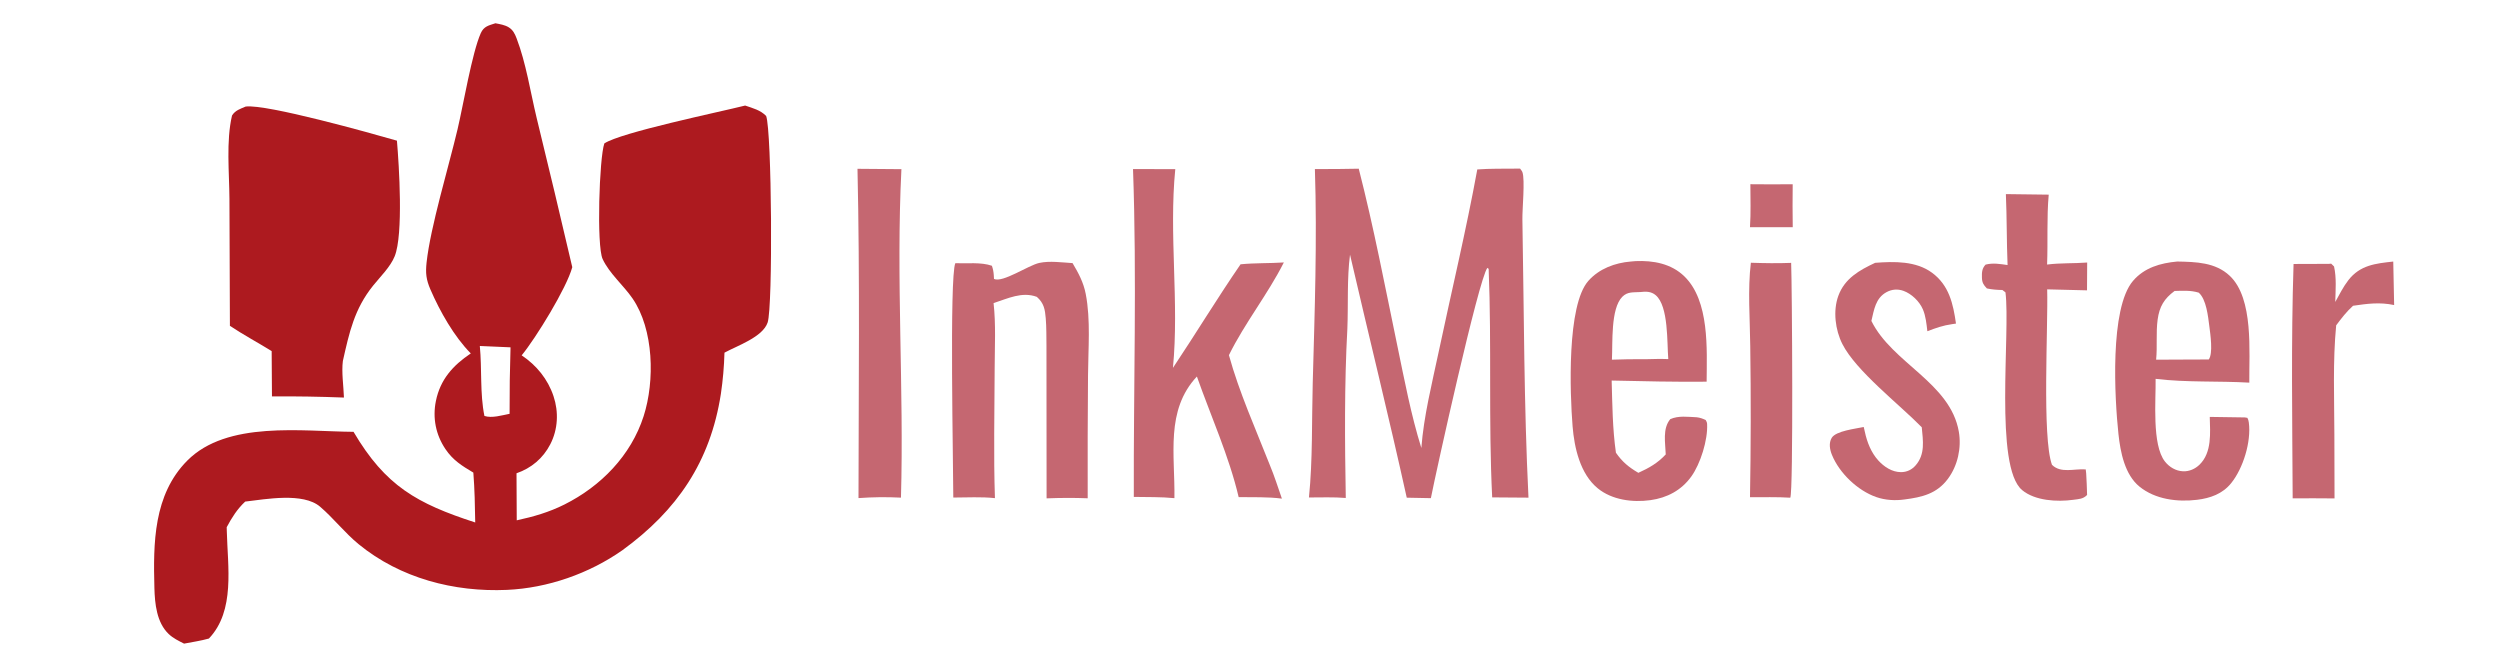 <?xml version="1.0" encoding="UTF-8"?> <svg xmlns="http://www.w3.org/2000/svg" xmlns:xlink="http://www.w3.org/1999/xlink" width="598" height="160"><clipPath id="cl_4"><rect x="-1.5258789e-05" y="3.0517578e-05" width="598" height="160"></rect></clipPath><g clip-path="url(#cl_4)"><path transform="matrix(1.817 0 0 1.821 -164.407 -386.069)" d="M0 0L512 0L512 512L0 512L0 0ZM40.649 156.616C40.175 159.416 40.353 162.447 40.356 165.286L40.379 178.265L40.382 222.336L40.388 314.018L40.403 344.235C40.409 350.621 40.303 357.043 40.561 363.424L344.15 363.347L446.137 363.336L477.915 363.358C482.816 363.361 488.059 362.965 492.927 363.39C493.035 363.258 493.195 363.155 493.252 362.993C493.611 361.972 493.151 326.807 493.133 322.596L493.079 215.374L493.15 176.136C493.182 169.658 492.942 163.031 493.308 156.569C489.613 156.841 485.825 156.661 482.12 156.648L464.339 156.636L404.564 156.645L217.372 156.59L92.239 156.574L55.893 156.575L45.476 156.614C43.925 156.625 42.179 156.806 40.649 156.616Z"></path><path fill="#C56771" transform="matrix(1.817 0 0 1.821 -164.407 -386.069)" d="M320.912 236.208Q323.698 236.24 326.483 236.21Q326.446 239.032 326.489 241.853L320.86 241.854C320.984 239.984 320.917 238.083 320.912 236.208Z"></path><path fill="#C56771" transform="matrix(1.817 0 0 1.821 -164.407 -386.069)" d="M320.976 246.522C322.751 246.581 324.506 246.61 326.281 246.539C326.397 249.516 326.583 276.623 326.165 277.386C324.414 277.272 322.619 277.334 320.862 277.321Q321.036 267.404 320.896 257.486C320.86 253.899 320.548 250.08 320.976 246.522Z"></path><path fill="#C56771" transform="matrix(1.817 0 0 1.821 -164.407 -386.069)" d="M397.909 251.675C398.439 250.718 398.962 249.68 399.633 248.814C401.171 246.827 403.229 246.617 405.544 246.366L405.661 252.08C403.77 251.678 402.136 251.9 400.251 252.173C399.384 252.957 398.723 253.815 398.03 254.745C397.572 259.472 397.784 264.375 397.793 269.125L397.814 277.479C395.979 277.446 394.139 277.471 392.303 277.471C392.255 267.228 392.086 256.921 392.42 246.685L397.064 246.669L397.371 246.642L397.75 247.011C398.089 248.524 397.946 250.135 397.909 251.675Z"></path><path fill="#C56771" transform="matrix(1.817 0 0 1.821 -164.407 -386.069)" d="M203.367 234.183L209.151 234.23C208.427 248.564 209.498 263.03 209.091 277.378Q206.294 277.233 203.5 277.437C203.513 263.034 203.689 248.581 203.367 234.183Z"></path><path fill="#C56771" transform="matrix(1.817 0 0 1.821 -164.407 -386.069)" d="M354.547 237.506L360.188 237.578C359.913 240.578 360.093 243.734 359.973 246.761C361.708 246.536 363.499 246.63 365.25 246.494L365.229 250.148L359.985 250.018C360.121 254.888 359.293 269.461 360.617 273.07C361.799 274.221 363.508 273.555 365.059 273.668L365.119 274.188Q365.203 275.605 365.239 277.025C364.713 277.574 364.154 277.558 363.406 277.663C361.321 277.954 358.37 277.799 356.678 276.379C352.996 273.291 355.162 255.786 354.495 250.416L354.091 250.102C353.37 250.09 352.752 250.046 352.047 249.897C351.609 249.441 351.414 249.146 351.395 248.489C351.376 247.795 351.397 247.26 351.88 246.765C352.886 246.519 353.761 246.683 354.77 246.825C354.643 243.722 354.683 240.612 354.547 237.506Z"></path><path fill="#C56771" transform="matrix(1.817 0 0 1.821 -164.407 -386.069)" d="M337.337 246.533C339.846 246.342 342.71 246.277 344.831 247.839C347.073 249.489 347.612 251.929 347.979 254.513L347.483 254.586C346.297 254.751 345.319 255.092 344.211 255.519C344.099 254.567 344.002 253.527 343.618 252.638C343.167 251.593 342.13 250.592 341.055 250.211C340.308 249.946 339.544 250.002 338.84 250.382C337.384 251.168 337.194 252.708 336.843 254.165C339.579 259.72 347.245 262.28 348.356 268.726C348.719 270.835 348.21 273.162 346.928 274.891C345.455 276.877 343.504 277.321 341.2 277.618C339.979 277.793 338.652 277.711 337.481 277.302C335.033 276.447 332.637 274.169 331.653 271.768C331.369 271.074 331.21 270.218 331.614 269.533C332.162 268.605 334.783 268.327 335.835 268.098C335.885 268.318 335.941 268.537 335.988 268.758C336.274 270.099 336.814 271.462 337.749 272.491C338.51 273.327 339.561 274.022 340.728 274.027C341.515 274.031 342.182 273.706 342.694 273.108C343.942 271.651 343.636 269.889 343.475 268.135C340.524 265.121 334.814 260.738 333.022 257.199C332.087 255.354 331.769 252.844 332.489 250.876C333.327 248.582 335.261 247.504 337.337 246.533Z"></path><path fill="#C56771" transform="matrix(1.817 0 0 1.821 -164.407 -386.069)" d="M216.247 246.584C217.74 246.645 219.654 246.417 221.062 246.92C221.209 247.347 221.281 247.713 221.31 248.161L221.338 248.649C222.487 249.187 225.846 246.861 227.303 246.546C228.666 246.251 230.29 246.486 231.679 246.57C232.466 247.892 233.117 249.09 233.415 250.621C234.079 254.037 233.737 257.836 233.716 261.303Q233.648 269.382 233.673 277.462C231.862 277.39 230.073 277.401 228.261 277.472L228.245 257.437C228.231 256.243 228.249 255.027 228.152 253.836C228.054 252.643 227.908 251.82 226.976 251.003C225.023 250.283 223.165 251.217 221.283 251.822C221.598 254.641 221.434 257.554 221.426 260.389C221.411 266.064 221.271 271.775 221.462 277.445C219.676 277.246 217.781 277.365 215.98 277.366C215.988 273.398 215.453 248.356 216.247 246.584Z"></path><path fill="#C56771" transform="matrix(1.817 0 0 1.821 -164.407 -386.069)" d="M377.109 246.362C379.559 246.415 382.126 246.454 384.023 248.242C387.194 251.231 386.551 258.256 386.594 262.272C382.506 262.035 378.318 262.266 374.259 261.774C374.309 264.539 373.748 270.443 375.491 272.638C376.072 273.37 376.92 273.873 377.865 273.916C378.685 273.954 379.476 273.602 380.056 273.032C381.691 271.424 381.439 268.868 381.388 266.772L386.004 266.841L386.34 266.895C386.455 267.156 386.49 267.195 386.532 267.522C386.859 270.031 385.792 273.51 384.208 275.473C383.069 276.886 381.453 277.454 379.697 277.664C377.123 277.971 374.226 277.614 372.15 275.941C370.199 274.368 369.623 271.41 369.368 269.03C368.867 264.375 368.191 252.51 371.285 248.905C372.782 247.16 374.898 246.563 377.109 246.362ZM376.757 250.229C375.384 251.24 374.76 252.282 374.527 253.983C374.289 255.729 374.502 257.508 374.327 259.257L379.563 259.233L381.252 259.23C381.844 258.46 381.465 255.894 381.334 254.881C381.165 253.573 380.944 251.34 379.937 250.451C378.87 250.128 377.856 250.2 376.757 250.229Z"></path><path fill="#C56771" transform="matrix(1.817 0 0 1.821 -164.407 -386.069)" d="M305.161 246.364C305.37 246.342 305.578 246.318 305.788 246.309C308.129 246.209 310.487 246.627 312.228 248.317C315.544 251.539 315.183 257.861 315.153 262.147C310.99 262.19 306.813 262.089 302.651 261.996C302.74 265.174 302.763 268.323 303.212 271.476C304.055 272.689 304.888 273.367 306.165 274.118C307.567 273.486 308.711 272.837 309.769 271.701C309.717 270.145 309.327 268.322 310.366 267.065C311.457 266.583 312.674 266.769 313.841 266.819C314.293 266.871 314.614 266.992 315.027 267.178C315.126 267.364 315.204 267.471 315.216 267.704C315.325 269.804 314.336 272.933 313.142 274.593C311.83 276.418 309.949 277.406 307.746 277.709C305.399 278.032 302.689 277.687 300.807 276.143C298.508 274.257 297.736 270.847 297.506 268.001C297.159 263.685 296.727 252.096 299.593 248.891C301.015 247.3 303.086 246.535 305.161 246.364ZM306.424 250.371C305.499 250.437 304.755 250.292 304.057 250.988C302.495 252.547 302.802 257.085 302.685 259.256C304.158 259.193 305.623 259.185 307.097 259.195C308.101 259.171 309.101 259.137 310.105 259.178C309.924 257.062 310.159 252.231 308.453 250.788C307.851 250.278 307.161 250.284 306.424 250.371Z"></path><path fill="#C56771" transform="matrix(1.817 0 0 1.821 -164.407 -386.069)" d="M239.639 234.214L245.204 234.229C244.347 242.844 245.732 251.688 244.895 260.332C247.91 255.829 250.725 251.183 253.797 246.727C255.676 246.54 257.603 246.609 259.495 246.484C257.366 250.692 254.358 254.421 252.265 258.66C253.606 263.527 255.784 268.358 257.637 273.063C258.243 274.509 258.722 276.025 259.239 277.507C257.383 277.261 255.422 277.34 253.547 277.308C252.295 271.977 249.878 266.647 248.049 261.467C243.879 265.916 245.182 271.779 245.09 277.446C243.332 277.27 241.511 277.317 239.743 277.281C239.696 262.96 240.156 248.517 239.639 234.214Z"></path><path fill="#C56771" transform="matrix(1.817 0 0 1.821 -164.407 -386.069)" d="M290.119 234.159L290.594 234.156C290.697 234.312 290.838 234.448 290.901 234.623C291.263 235.63 290.874 239.475 290.899 240.842C291.114 253.008 291.098 265.227 291.701 277.379L286.922 277.344C286.424 267.355 286.864 257.311 286.457 247.322L286.284 247.198C285.11 248.8 279.545 273.92 278.851 277.446L275.675 277.384C273.312 266.718 270.675 256.105 268.207 245.462C267.795 248.599 267.986 252.005 267.857 255.188C267.455 262.505 267.52 270.095 267.649 277.421C266.054 277.287 264.404 277.357 262.801 277.355C263.303 272.367 263.161 267.325 263.298 262.321C263.554 252.988 263.888 243.548 263.582 234.216Q266.469 234.231 269.355 234.168C271.331 241.852 272.826 249.699 274.444 257.467C275.379 261.957 276.228 266.472 277.597 270.856C277.913 266.674 278.986 262.434 279.856 258.333C281.555 250.315 283.485 242.327 284.961 234.266C286.671 234.143 288.405 234.175 290.119 234.159Z"></path><path fill="#AD1A1F" transform="matrix(1.817 0 0 1.821 -164.407 -386.069)" d="M122.831 226.005C125.593 225.663 139.312 229.502 142.736 230.486C143.019 233.745 143.597 242.808 142.442 245.669C141.878 247.067 140.557 248.343 139.614 249.511C137.127 252.59 136.464 255.683 135.619 259.429C135.43 260.89 135.711 262.737 135.762 264.231Q131.025 264.048 126.285 264.076L126.246 258.127C124.418 256.999 122.544 256.004 120.749 254.81L120.688 238.137C120.669 234.673 120.233 230.571 121.028 227.182C121.453 226.497 122.123 226.307 122.831 226.005Z"></path><path fill="#AD1A1F" transform="matrix(1.817 0 0 1.821 -164.407 -386.069)" d="M155.703 215.065C156.288 215.18 156.939 215.279 157.453 215.597C158.017 215.945 158.261 216.449 158.488 217.04C159.734 220.286 160.309 224.089 161.126 227.481Q163.526 237.28 165.82 247.105C165.08 249.843 161.027 256.414 159.158 258.687C161.111 259.99 162.597 261.805 163.35 264.048C164.048 266.126 163.939 268.402 162.929 270.362C161.974 272.213 160.43 273.503 158.479 274.178L158.509 280.357C160.72 279.88 162.757 279.295 164.788 278.28C169.591 275.878 173.55 271.848 175.216 266.671C176.699 262.063 176.566 255.292 173.75 251.209C172.559 249.482 170.693 247.924 169.816 246.034C169.005 244.286 169.376 232.73 170.041 230.849C172.234 229.4 185.022 226.764 188.578 225.874C189.581 226.218 190.589 226.465 191.344 227.245C192.082 229.249 192.247 252.257 191.538 254.374C190.898 256.285 187.55 257.413 185.857 258.334Q185.782 261.051 185.384 263.74C183.998 272.673 179.628 279.054 172.404 284.295C168.019 287.361 162.576 289.255 157.229 289.494C150.271 289.805 143.165 287.964 137.692 283.489C135.876 282.005 134.409 280.098 132.63 278.574C130.394 276.659 125.45 277.587 122.761 277.896C121.689 278.904 121.012 279.984 120.326 281.262C120.332 281.418 120.335 281.575 120.339 281.731C120.447 286.434 121.471 292.231 117.985 295.885C116.922 296.184 115.8 296.346 114.714 296.554C114.008 296.196 113.269 295.842 112.69 295.291C111.109 293.789 110.864 291.313 110.809 289.254C110.653 283.351 110.676 277.001 115.136 272.514C120.377 267.243 130.27 268.684 137.024 268.732C141.24 275.863 145.375 278.149 153.044 280.64C153.009 278.45 152.969 276.274 152.797 274.089C151.294 273.191 150.125 272.484 149.12 270.996C147.858 269.127 147.416 266.925 147.861 264.709C148.435 261.849 150.126 259.994 152.461 258.433C150.255 256.205 148.392 252.903 147.148 250.038C146.581 248.735 146.49 247.88 146.641 246.485C147.143 241.833 149.561 233.877 150.717 228.992C151.468 225.821 152.627 218.949 153.772 216.372C154.18 215.454 154.833 215.353 155.703 215.065ZM153.649 257.456C153.942 260.466 153.651 263.703 154.254 266.647C155.239 266.971 156.556 266.56 157.568 266.366Q157.553 261.998 157.692 257.633L153.649 257.456Z"></path></g></svg> 